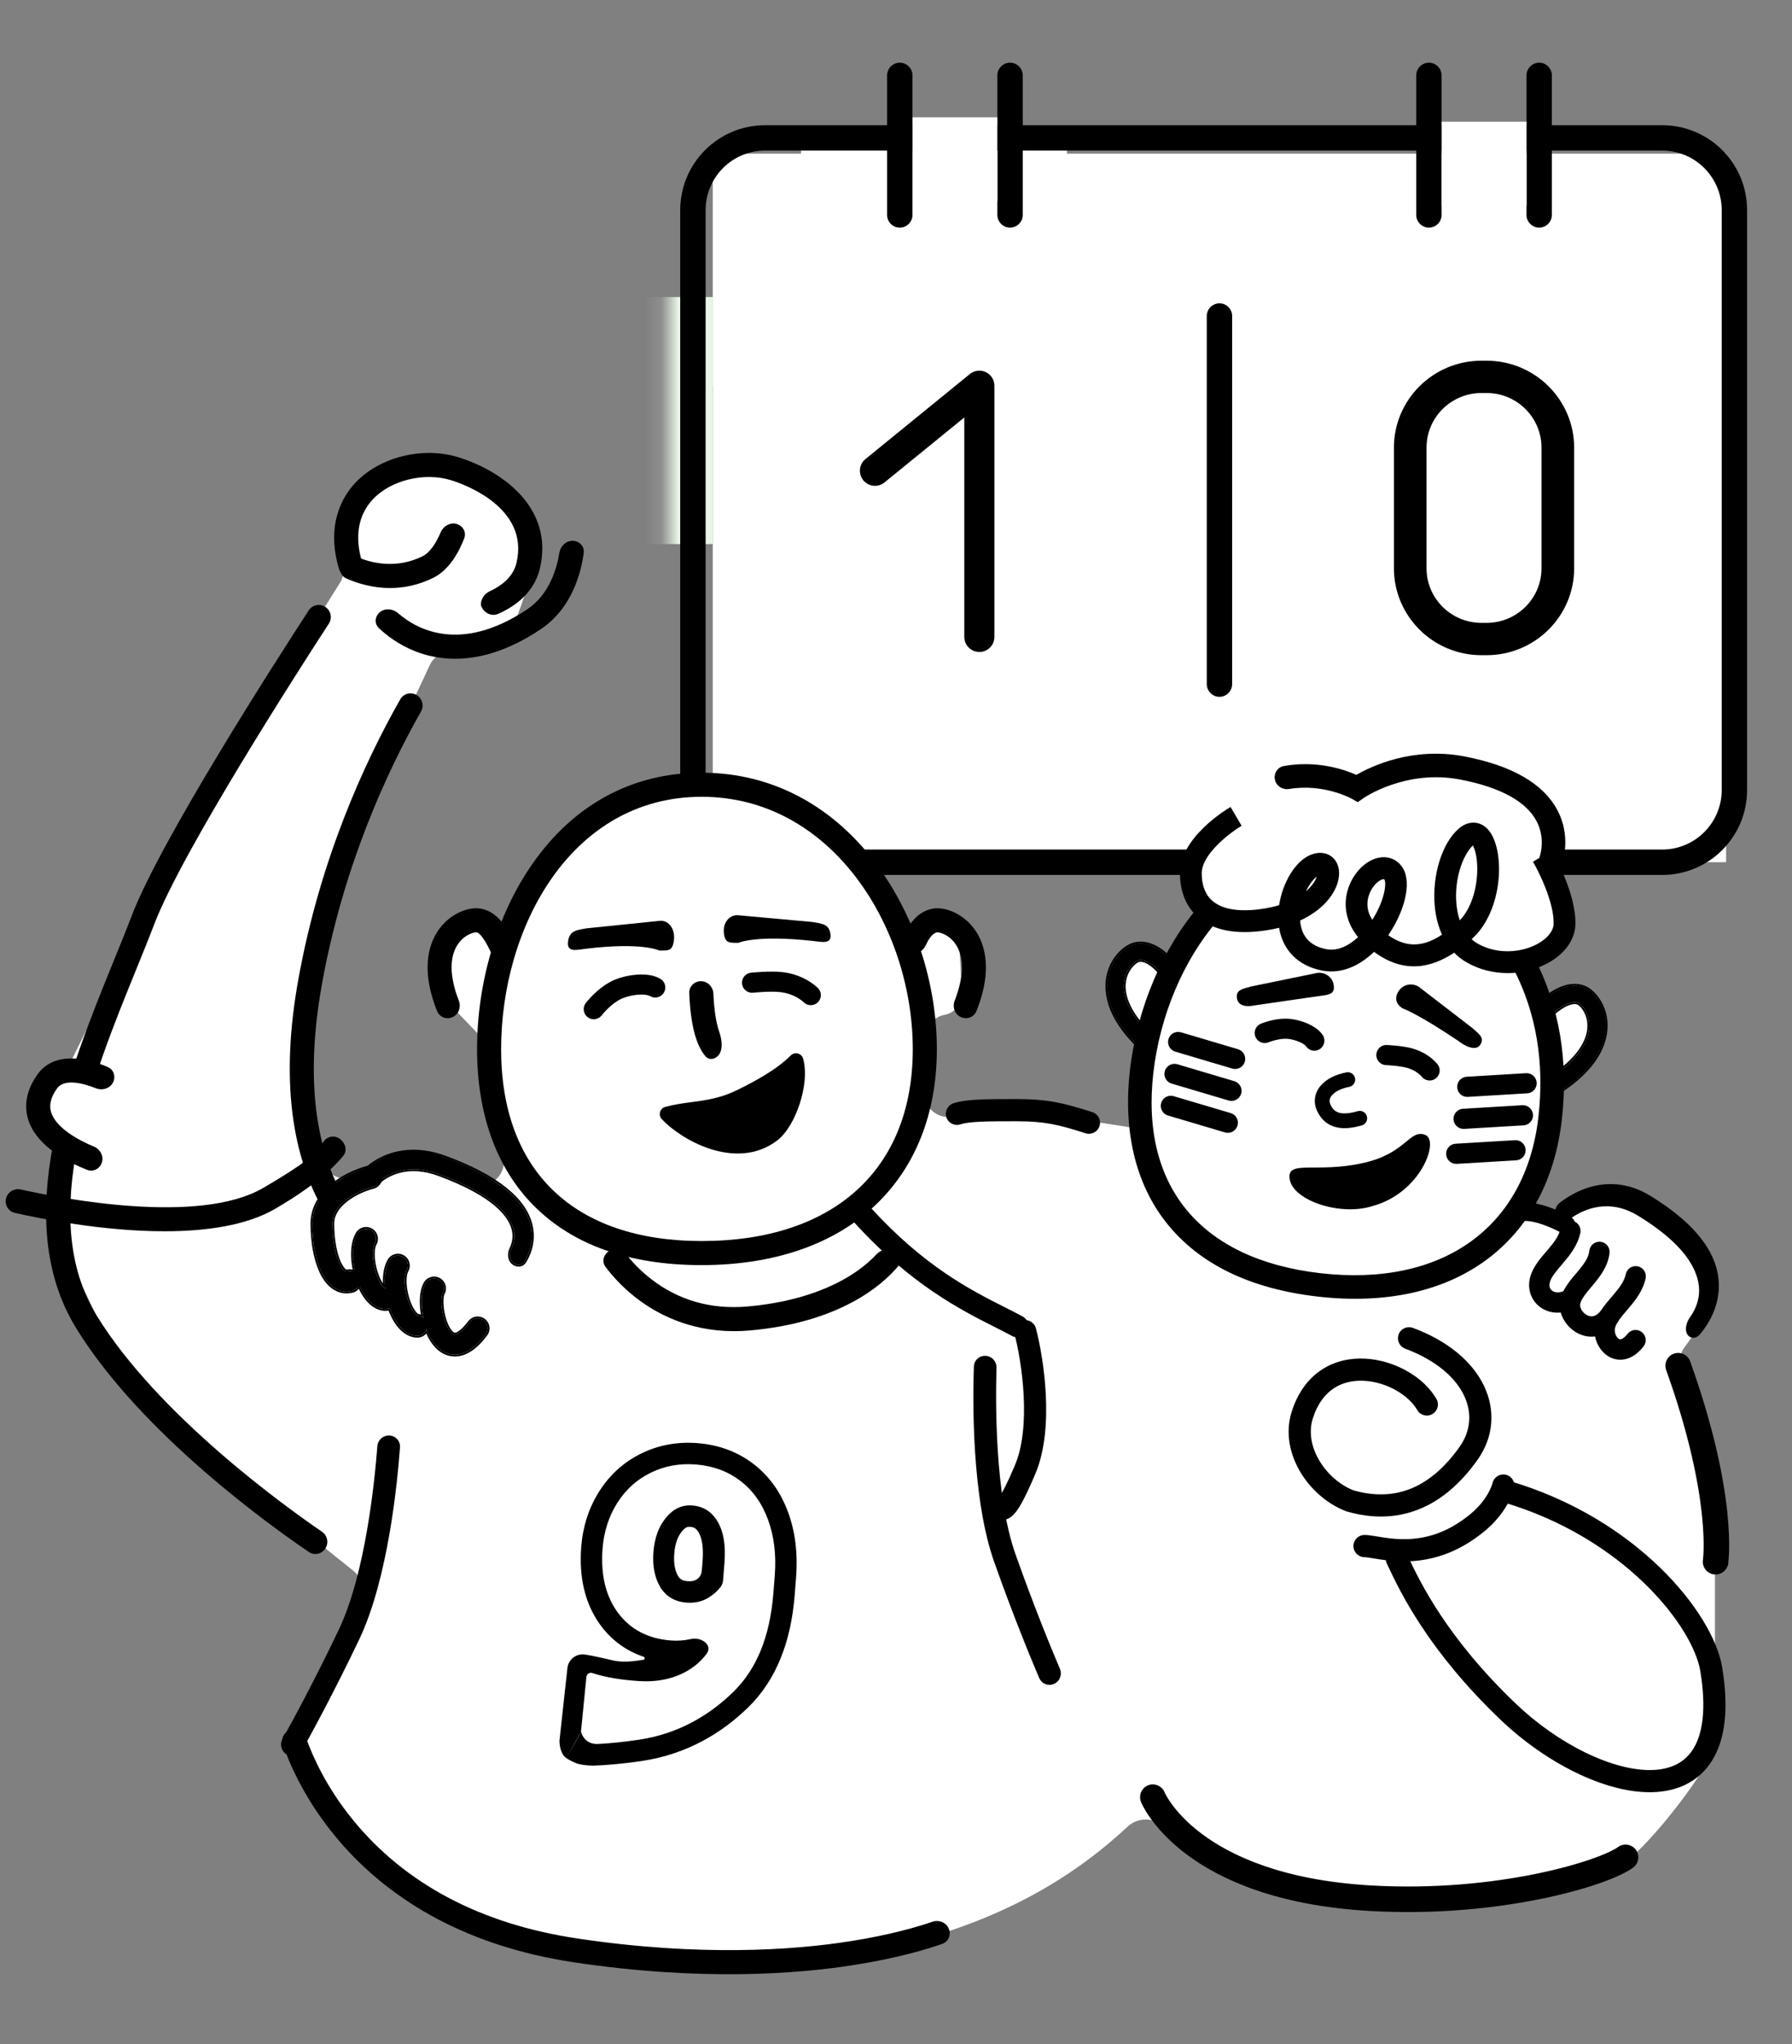 <svg width="107" height="122" viewBox="0 0 107 122" fill="none" xmlns="http://www.w3.org/2000/svg">
<rect x="0" y="0" width="107" height="122" fill="#808080" stroke="none"/>
<mask id="mask0_2375_44421" style="mask-type:luminance" maskUnits="userSpaceOnUse" x="39" y="0" width="67" height="55">
<path d="M105.744 0H39.865V54.52H105.744V0Z" fill="white"/>
</mask>
<g mask="url(#mask0_2375_44421)">
<path d="M42.56 9.17H103.066V51.455H42.56V9.17Z" fill="white"/>
<path d="M42.56 17.728H71.463V23.02H42.56V17.728Z" fill="white"/>
<path d="M74.159 17.728H103.062V23.795H74.159V17.728Z" fill="white"/>
<path d="M88.767 21.226H88.457C85.411 21.226 82.933 23.686 82.933 26.71V33.915C82.933 36.939 85.412 39.399 88.457 39.399H88.767C91.813 39.399 94.291 36.939 94.291 33.915V26.71C94.291 23.687 91.813 21.226 88.767 21.226ZM91.745 33.915C91.745 35.545 90.409 36.872 88.766 36.872H88.456C86.814 36.872 85.478 35.546 85.478 33.915V26.71C85.478 25.08 86.814 23.753 88.456 23.753H88.766C90.409 23.753 91.745 25.079 91.745 26.71V33.915Z" fill="black"/>
<path d="M88.766 21.526H88.457C85.573 21.526 83.231 23.854 83.231 26.71V33.915C83.231 36.771 85.573 39.1 88.457 39.1H88.766C91.65 39.1 93.992 36.772 93.992 33.915V26.71C93.99 23.854 91.648 21.526 88.766 21.526ZM92.043 33.915C92.043 35.713 90.572 37.171 88.766 37.171H88.457C86.65 37.171 85.178 35.713 85.178 33.915V26.71C85.178 24.912 86.651 23.454 88.457 23.454H88.766C90.573 23.454 92.043 24.912 92.043 26.71V33.915ZM88.805 13H89.198C93.052 13 96.189 16.969 96.189 21.846V33.467C96.189 38.344 93.052 42.313 89.198 42.313H88.805C84.951 42.313 81.814 38.344 81.814 33.467V21.846C81.814 16.969 84.95 13 88.805 13Z" fill="white"/>
<path d="M58.863 22.207C59.176 22.356 59.377 22.672 59.377 23.02V38.007C59.377 38.504 58.974 38.907 58.478 38.907C57.98 38.907 57.578 38.504 57.578 38.007V24.913L52.813 28.791C52.427 29.105 51.86 29.046 51.547 28.661C51.233 28.275 51.291 27.708 51.677 27.395L57.91 22.321C58.179 22.103 58.55 22.058 58.863 22.207Z" fill="black"/>
<path d="M33.769 17.727H42.564V32.469H33.769V17.727Z" fill="#EAF5E7"/>
<path d="M47.832 7.682H63.708V12.26H47.832V7.682Z" fill="white"/>
<path d="M60.311 3.841C60.674 3.841 60.968 4.135 60.968 4.498V12.828C60.968 13.191 60.674 13.486 60.311 13.486C59.948 13.486 59.653 13.192 59.653 12.828V4.498C59.652 4.135 59.947 3.841 60.311 3.841Z" fill="black" stroke="black" stroke-width="0.2" stroke-linecap="round"/>
<path d="M72.814 18.201C73.177 18.201 73.471 18.495 73.471 18.859V40.826C73.471 41.189 73.177 41.484 72.814 41.484C72.451 41.484 72.156 41.19 72.156 40.826V18.859C72.156 18.496 72.451 18.201 72.814 18.201Z" fill="black" stroke="black" stroke-width="0.2" stroke-linecap="round"/>
<path d="M91.904 3.841C92.267 3.841 92.562 4.135 92.562 4.498V12.828C92.562 13.191 92.267 13.486 91.904 13.486C91.541 13.486 91.247 13.192 91.247 12.828V4.498C91.247 4.135 91.541 3.841 91.904 3.841Z" fill="black" stroke="black" stroke-width="0.2" stroke-linecap="round"/>
<path d="M85.32 3.841C85.683 3.841 85.978 4.135 85.978 4.498V12.828C85.978 13.191 85.683 13.486 85.32 13.486C84.957 13.486 84.663 13.192 84.663 12.828V4.498C84.663 4.135 84.957 3.841 85.32 3.841Z" fill="black" stroke="black" stroke-width="0.2" stroke-linecap="round"/>
<path d="M53.726 3.841C54.09 3.841 54.384 4.135 54.384 4.498V12.828C54.384 13.191 54.09 13.486 53.726 13.486C53.363 13.486 53.068 13.192 53.068 12.828V4.498C53.068 4.135 53.363 3.841 53.726 3.841Z" fill="black" stroke="black" stroke-width="0.2" stroke-linecap="round"/>
<path d="M40.716 12.542C40.716 9.797 42.941 7.572 45.686 7.572H99.249C101.994 7.572 104.219 9.797 104.219 12.542V47.144C104.219 49.889 101.994 52.114 99.249 52.114H45.686C42.941 52.114 40.716 49.889 40.716 47.144V12.542ZM45.686 8.887C43.668 8.887 42.032 10.523 42.032 12.541V47.143C42.032 49.162 43.668 50.798 45.686 50.798H99.249C101.269 50.798 102.903 49.162 102.903 47.143V12.542C102.903 10.524 101.268 8.888 99.249 8.888L45.686 8.887Z" fill="black" stroke="black" stroke-width="0.2" stroke-linecap="round"/>
<path d="M86.082 7.265H91.149V12.261H86.082V7.265Z" fill="white"/>
<path d="M54.488 7H59.551V12H54.488V7Z" fill="white"/>
</g>
<path d="M75.061 46.313C72.012 48.376 72.024 49.354 71.197 50.754C71.043 51.823 71.059 53.068 71.43 54.047C71.893 55.271 74.893 54.781 78.135 56.633C81.376 58.485 82.533 56.567 83.956 56.93C85.379 57.294 87.65 54.549 87.617 54.979C87.584 55.409 88.48 59.006 91.333 57.394C94.729 55.474 92.094 52.3 92.788 50.547C93.344 49.144 90.185 46.18 88.146 45.42L81.927 46.313C81.475 46.38 77.207 44.862 75.061 46.313Z" fill="white"/>
<path d="M68.348 56.413C67.689 56.075 66.953 58.75 66.74 59.693C66.7 60.414 67.098 59.942 67.195 60.601C67.315 61.425 67.699 62.405 68.541 63.652C69.382 64.9 69.683 63.608 70.052 63.853C70.421 64.098 71.011 62.249 71.002 62.539C70.993 62.829 71.226 65.252 71.966 64.166C72.848 62.873 72.163 60.734 72.345 59.554C72.489 58.61 70.581 58.445 70.052 57.932L69.36 57.283C69.102 57.593 69.008 56.751 68.348 56.413Z" fill="white"/>
<path d="M93.84 59.116C94.5 58.777 95.235 61.453 95.449 62.397C95.489 63.117 95.091 62.645 94.994 63.304C94.874 64.128 93.672 63.677 92.83 64.924C91.989 66.172 92.507 66.312 92.138 66.557C91.769 66.801 91.18 64.953 91.188 65.243C91.197 65.532 90.963 67.955 90.223 66.869C89.342 65.576 90.026 63.438 89.846 62.258C89.701 61.313 91.609 61.149 92.138 60.636L92.83 59.987C93.086 60.295 93.182 59.454 93.84 59.116Z" fill="white"/>
<path d="M21.09 93.732L15.426 89.191L7.202 81.369C7.075 81.248 6.971 81.105 6.896 80.945L3.505 73.757C3.415 73.567 3.369 73.36 3.369 73.151V68.303C3.369 68.157 3.346 68.01 3.301 67.869L2.962 66.809C2.85 66.456 2.879 66.075 3.043 65.744L11.16 49.369L20.306 34.77C20.42 34.588 20.492 34.382 20.514 34.168L20.962 30.05C21.023 29.489 21.409 29.018 21.947 28.847L24.302 28.101C24.441 28.057 24.586 28.035 24.732 28.035H27.68C28.141 28.035 28.574 28.259 28.841 28.635L31.702 32.675C31.97 33.053 32.036 33.537 31.882 33.973L30.771 37.1C30.617 37.534 30.262 37.867 29.819 37.993L26.568 38.914C26.171 39.027 25.842 39.306 25.668 39.68L20.324 51.111C20.276 51.214 20.241 51.321 20.218 51.433L18.081 62.045C18.046 62.22 18.044 62.399 18.075 62.573L19.242 69.166C19.396 70.034 20.294 70.555 21.124 70.257L23.976 69.234C24.32 69.11 24.698 69.124 25.033 69.271L28.092 70.625C28.94 71 29.914 70.478 30.07 69.563L30.218 68.696C30.249 68.513 30.244 68.327 30.204 68.146L28.916 62.38C28.859 62.126 28.733 61.893 28.553 61.704L26.771 59.851C26.384 59.449 26.268 58.857 26.475 58.338L27.247 56.398C27.529 55.69 28.319 55.33 29.038 55.581L44.722 61.059C45.122 61.199 45.563 61.153 45.926 60.934L54.062 56.026C54.177 55.956 54.301 55.903 54.432 55.869L55.522 55.58C56.392 55.35 57.256 55.976 57.306 56.875L57.438 59.228C57.475 59.876 57.024 60.45 56.385 60.567C55.793 60.676 55.356 61.18 55.33 61.781L55.191 65.179C55.154 66.077 55.949 66.783 56.837 66.642L59.854 66.161C60 66.138 60.151 66.137 60.297 66.16L67.504 67.279C67.589 67.293 67.672 67.312 67.754 67.342L86 73.694C86.381 73.827 86.801 73.792 87.154 73.597L89.55 72.279C89.884 72.095 90.278 72.052 90.643 72.162L92.662 72.764C93.107 72.897 93.59 72.804 93.954 72.515L94.796 71.846C95.173 71.547 95.676 71.457 96.133 71.611L99.619 72.778C99.997 72.905 100.305 73.185 100.467 73.549L102.065 77.15C102.27 77.614 102.213 78.151 101.916 78.561L100.565 80.425C100.34 80.735 100.25 81.121 100.315 81.499L102.377 93.577C102.39 93.656 102.398 93.736 102.398 93.816V103.351C102.398 103.584 102.461 103.825 102.415 104.054C102.116 105.547 98.468 110.132 97.139 111.019C95.312 112.236 87.133 113.949 81.041 113.583C76.925 113.336 72.021 110.964 69.546 108.985C68.904 108.473 67.953 108.432 67.352 108.99C64.753 111.395 59.565 115.501 49.624 116.838C35.126 118.787 30.71 115.166 27.177 113.583C24.403 112.339 18.183 109.194 17.956 103.998C17.948 103.806 17.989 103.613 18.065 103.436L21.51 95.402C21.759 94.816 21.589 94.133 21.09 93.732Z" fill="white"/>
<path d="M27.299 77.721C26.854 77.721 26.415 77.672 25.987 77.563C25.052 77.326 21.826 76.267 19.563 72.643C17.341 69.084 16.753 64.303 17.817 58.43C19.116 51.257 21.77 45.483 23.898 41.735C24.094 41.39 24.534 41.277 24.876 41.478C25.218 41.679 25.333 42.118 25.137 42.463C23.068 46.109 20.493 51.721 19.231 58.686C16.593 73.249 25.336 75.915 26.341 76.171C28.551 76.734 31.62 75.049 33.167 73.98C33.493 73.754 33.944 73.808 34.19 74.119C34.436 74.432 34.381 74.881 34.056 75.108C32.855 75.945 29.993 77.721 27.299 77.721Z" fill="black"/>
<path d="M19.944 71.17L19.204 72.194L18.036 75.81L34.147 83.44L35.454 74.058L30.617 72.551L19.944 71.17Z" fill="white"/>
<path d="M55.22 62.615C55.22 69.858 50.43 74.78 41.896 74.78C33.362 74.78 29.203 69.858 29.203 62.615C29.203 55.372 33.362 46.831 41.896 46.831C50.43 46.831 55.22 55.373 55.22 62.615Z" fill="white"/>
<path d="M41.897 75.498C37.565 75.498 34.182 74.294 31.838 71.918C29.645 69.694 28.485 66.477 28.485 62.615C28.485 58.617 29.678 54.601 31.759 51.598C34.245 48.01 37.751 46.113 41.897 46.113C44.057 46.113 46.086 46.631 47.927 47.651C49.603 48.58 51.086 49.901 52.335 51.578C54.625 54.654 55.939 58.677 55.939 62.615C55.939 66.437 54.664 69.661 52.251 71.936C49.782 74.267 46.201 75.498 41.897 75.498ZM41.897 47.55C34.119 47.55 29.922 55.312 29.922 62.615C29.922 69.889 34.287 74.061 41.897 74.061C49.79 74.061 54.502 69.783 54.502 62.615C54.502 55.37 49.683 47.55 41.897 47.55Z" fill="black"/>
<path d="M40.239 56.117C40.159 56.77 39.895 56.72 39.376 56.727C39.376 56.727 38.35 56.206 34.956 56.622C34.432 56.686 33.838 56.856 33.917 56.203C33.997 55.551 34.379 55.516 35.004 55.402L39.442 54.948C39.962 54.94 40.319 55.464 40.239 56.117Z" fill="black"/>
<path d="M43.226 55.703C43.301 56.308 43.568 56.261 44.091 56.265C44.091 56.265 45.127 55.779 48.539 56.153C49.067 56.211 49.664 56.365 49.588 55.761C49.512 55.156 49.128 55.125 48.5 55.021L44.037 54.616C43.513 54.611 43.15 55.098 43.226 55.703Z" fill="black"/>
<path d="M41.869 58.557C41.869 58.557 41.771 62.239 42.998 62.828L41.869 58.557Z" fill="white"/>
<path d="M42.997 62.828C42.826 63.185 42.383 63.337 42.124 63.036C41.694 62.535 41.409 61.718 41.26 60.563C41.197 60.08 41.169 59.617 41.156 59.255C41.142 58.859 41.47 58.546 41.867 58.556C42.264 58.566 42.579 58.897 42.596 59.293C42.609 59.608 42.635 59.997 42.687 60.394C42.755 60.914 42.849 61.297 42.945 61.573C43.076 61.948 43.169 62.47 42.997 62.828Z" fill="black"/>
<path d="M46.158 67.693C43.923 69.422 40.817 67.556 39.836 66.482C41.259 66.095 42.532 66.265 44.192 65.455C45.275 64.926 46.618 64.208 47.529 63.297C47.906 64.69 47.06 66.996 46.158 67.693Z" fill="black"/>
<path d="M47.643 62.87C47.795 62.91 47.914 63.029 47.956 63.182C48.176 63.997 48.032 65.019 47.742 65.895C47.454 66.764 46.982 67.615 46.428 68.043C45.153 69.029 43.647 68.968 42.39 68.559C41.14 68.151 40.053 67.373 39.511 66.781C39.407 66.667 39.37 66.508 39.413 66.36C39.456 66.212 39.573 66.098 39.721 66.057C40.273 65.907 40.816 65.834 41.332 65.766C41.512 65.742 41.688 65.718 41.86 65.692C42.54 65.588 43.225 65.437 43.999 65.059C45.082 64.53 46.364 63.838 47.218 62.985C47.329 62.873 47.491 62.83 47.643 62.87ZM47.178 64.191C46.295 64.881 45.24 65.433 44.386 65.851C43.501 66.283 42.719 66.453 41.992 66.564C41.786 66.595 41.59 66.621 41.399 66.646C41.189 66.674 40.986 66.702 40.784 66.734C41.277 67.103 41.938 67.482 42.664 67.718C43.764 68.077 44.929 68.085 45.888 67.343C46.236 67.074 46.638 66.423 46.904 65.616C47.065 65.132 47.162 64.636 47.178 64.191Z" fill="black"/>
<path d="M27.038 60.692C26.68 60.863 26.247 60.712 26.1 60.343C25.012 57.635 25.724 56.077 26.279 55.367C27.004 54.439 28.069 54.094 28.747 54.232C29.667 54.42 30.191 55.242 30.471 55.906C30.666 56.371 30.344 56.856 29.849 56.956L29.336 57.06L29.69 56.988C29.838 56.958 29.96 57.107 29.9 57.246C29.828 57.416 29.546 57.4 29.479 57.229C29.22 56.57 28.766 55.703 28.459 55.641C28.344 55.622 27.799 55.731 27.386 56.285C26.817 57.049 26.826 58.254 27.399 59.724C27.543 60.093 27.396 60.521 27.038 60.692Z" fill="black"/>
<path d="M58.301 60.343C58.154 60.711 57.721 60.863 57.363 60.692C57.005 60.521 56.857 60.093 57.001 59.724C57.574 58.254 57.584 57.048 57.015 56.285C56.602 55.732 56.057 55.622 55.941 55.641C55.688 55.693 55.457 56.018 55.292 56.382C55.128 56.743 54.751 56.998 54.362 56.919C53.973 56.84 53.72 56.459 53.86 56.087C54.116 55.401 54.649 54.438 55.655 54.233C56.333 54.095 57.397 54.44 58.123 55.368C58.677 56.078 59.389 57.635 58.301 60.343Z" fill="black"/>
<path d="M43.827 79.44C41.118 79.44 39.155 78.374 37.944 77.423C37.101 76.763 36.511 76.077 36.157 75.607C35.919 75.291 36.033 74.855 36.377 74.658C36.722 74.461 37.17 74.576 37.417 74.887C37.727 75.28 38.212 75.816 38.876 76.329C40.527 77.606 42.464 78.158 44.633 77.968C47.894 77.683 49.939 76.696 51.08 75.918C51.658 75.523 52.068 75.143 52.341 74.85C52.61 74.561 53.057 74.454 53.399 74.653C53.746 74.854 53.858 75.294 53.598 75.6C52.679 76.683 50.154 78.927 44.758 79.4C44.438 79.428 44.128 79.44 43.827 79.44Z" fill="black"/>
<path d="M36.28 100.082C36.801 100.189 37.485 100.291 38.328 100.329C39.763 100.394 41.126 99.925 42.004 98.926C42.069 98.852 42.132 98.774 42.192 98.694C42.581 98.173 41.876 97.669 41.242 97.815C40.86 97.903 40.462 97.931 40.048 97.899C38.693 97.791 37.645 97.243 36.904 96.253C36.163 95.257 35.856 93.971 35.981 92.397C36.06 91.395 36.351 90.496 36.853 89.697C37.362 88.891 38.028 88.29 38.852 87.89C39.675 87.483 40.579 87.319 41.562 87.397C42.573 87.477 43.452 87.801 44.198 88.368C44.945 88.934 45.498 89.708 45.858 90.688C46.218 91.667 46.354 92.766 46.264 93.985L46.175 95.109C45.972 97.658 45.178 99.61 43.791 100.964C42.404 102.32 40.553 103.467 38.126 103.826C37.122 103.974 36.313 104.044 35.711 104.075C34.858 104.118 34.69 103.342 34.69 103.342L35.014 100.067C35.028 99.898 35.207 99.788 35.367 99.841C35.573 99.91 35.878 99.998 36.28 100.082ZM34.946 98.74L34.888 98.733C34.387 98.679 33.936 99.041 33.881 99.542L33.41 103.842C33.406 103.875 33.405 103.908 33.406 103.942C33.414 104.117 33.469 104.701 33.817 104.915L34.689 103.343C34.606 103.547 33.817 104.915 33.817 104.915C33.917 105.008 34.332 105.203 34.471 105.247C34.61 105.292 34.933 105.36 35.401 105.368C36.073 105.348 37.049 105.278 38.312 105.092C41.056 104.687 43.144 103.385 44.684 101.88C46.354 100.247 47.229 97.968 47.449 95.211L47.538 94.087V94.079C47.639 92.71 47.49 91.425 47.058 90.247C46.623 89.064 45.933 88.081 44.971 87.35C44.014 86.623 42.897 86.222 41.663 86.123C40.469 86.028 39.334 86.227 38.289 86.741C37.245 87.25 36.402 88.017 35.772 89.013L35.77 89.016C35.151 90.001 34.801 91.102 34.707 92.295C34.564 94.092 34.907 95.709 35.878 97.016L35.881 97.02C36.55 97.913 37.411 98.525 38.421 98.868C38.53 98.905 38.514 99.058 38.399 99.054C38.392 99.054 38.384 99.054 38.378 99.055C37.386 99.221 36.92 99.173 36.451 99.054C36.216 98.994 36.205 99.001 35.965 98.944C35.914 98.925 35.462 98.839 35.357 98.812L34.946 98.74ZM39.773 90.563C39.336 91.084 39.084 91.766 39.017 92.606C38.951 93.44 39.086 94.141 39.422 94.71C39.766 95.273 40.285 95.582 40.981 95.638C41.473 95.677 41.904 95.584 42.275 95.361C42.584 95.177 42.838 94.955 43.035 94.693C43.122 94.578 43.165 94.436 43.176 94.292L43.258 93.262C43.34 92.233 43.207 91.419 42.859 90.821C42.511 90.223 42.007 89.897 41.347 89.844C40.735 89.793 40.21 90.033 39.773 90.563ZM41.649 94.242C41.833 94.129 41.921 93.919 41.939 93.703L41.982 93.158C42.053 92.268 41.919 91.749 41.752 91.461C41.604 91.206 41.464 91.135 41.244 91.117C41.104 91.105 40.967 91.125 40.758 91.378L40.753 91.384C40.524 91.658 40.343 92.069 40.292 92.707C40.241 93.342 40.35 93.762 40.518 94.051C40.633 94.237 40.772 94.337 41.082 94.362C41.345 94.383 41.502 94.333 41.613 94.264L41.623 94.258C41.632 94.253 41.641 94.248 41.649 94.242Z" fill="black"/>
<path d="M18.443 92.619C18.772 92.842 19.213 92.744 19.428 92.41C19.643 92.077 19.553 91.635 19.226 91.41C17.052 89.924 9.443 84.465 5.78 78.521C2.13 72.6 5.59 64.101 8.116 57.896C8.508 56.933 8.878 56.024 9.201 55.177C10.868 50.808 17.895 39.891 19.637 37.215C19.853 36.882 19.759 36.44 19.428 36.222C19.097 36.004 18.656 36.088 18.439 36.42C16.674 39.128 9.601 50.099 7.859 54.665C7.542 55.497 7.174 56.399 6.785 57.354C4.143 63.844 0.524 72.734 4.556 79.275C8.43 85.559 16.215 91.108 18.443 92.619Z" fill="black"/>
<path d="M29.753 36.629C29.291 36.83 28.802 36.524 28.692 36.031L28.579 35.52L28.735 36.222C28.648 35.834 28.89 35.444 29.252 35.279C29.837 35.011 30.623 34.496 30.837 33.601C31.628 30.303 27.736 28.908 26.948 28.662C25.345 28.161 23.326 28.653 22.255 29.806C21.401 30.722 21.177 31.968 21.588 33.439C21.695 33.821 21.52 34.237 21.151 34.383C20.782 34.528 20.36 34.346 20.245 33.966C19.439 31.282 20.473 29.612 21.203 28.827C22.651 27.271 25.247 26.625 27.378 27.291C30.145 28.156 33.078 30.416 32.234 33.937C31.87 35.458 30.617 36.252 29.753 36.629Z" fill="black"/>
<path d="M23.291 35.091C22.183 35.091 21.255 34.778 20.676 34.52C20.312 34.357 20.215 33.914 20.432 33.58C20.648 33.248 21.095 33.149 21.463 33.296C22.257 33.613 23.693 33.954 25.23 33.196C25.716 32.956 26.085 32.308 26.311 31.77C26.465 31.404 26.856 31.168 27.242 31.263C27.627 31.358 27.862 31.747 27.721 32.118C27.439 32.861 26.865 33.992 25.867 34.484C24.957 34.933 24.079 35.091 23.291 35.091Z" fill="black"/>
<path d="M27.172 39.313C26.245 39.313 25.459 39.125 24.829 38.881C23.806 38.486 23.063 37.902 22.619 37.478C22.33 37.203 22.388 36.753 22.706 36.513C23.022 36.275 23.476 36.333 23.773 36.594C24.811 37.505 27.444 39.062 31.483 36.36C32.816 35.468 33.255 33.899 33.4 32.986C33.462 32.594 33.792 32.274 34.188 32.274C34.585 32.275 34.904 32.597 34.853 32.991C34.709 34.113 34.186 36.28 32.282 37.554C30.299 38.882 28.575 39.313 27.172 39.313Z" fill="black"/>
<path d="M9.824 73.479C6.141 73.479 2.403 72.725 0.88 72.379C0.493 72.291 0.264 71.9 0.362 71.516C0.461 71.132 0.849 70.897 1.236 70.984C3.674 71.528 11.883 73.122 15.71 70.896C18.22 69.436 18.767 68.87 18.89 68.696C18.919 68.655 18.942 68.611 18.973 68.572L19.352 68.087C19.477 67.928 19.669 67.833 19.872 67.828C20.05 67.824 20.224 67.891 20.352 68.015L20.395 68.056C20.659 68.304 20.723 68.695 20.495 68.977C20 69.594 18.866 70.722 16.431 72.138C14.698 73.146 12.274 73.479 9.824 73.479Z" fill="black"/>
<path d="M77.615 64.631C77.615 64.631 80.438 63 81.531 64.547C83.769 67.717 78.26 69.363 78.26 69.363" fill="white"/>
<path d="M79.143 69.814C78.774 69.959 78.373 69.743 78.26 69.363C78.147 68.982 78.362 68.582 78.729 68.43C79.655 68.047 80.966 67.329 81.281 66.416C81.434 65.973 81.324 65.497 80.945 64.96C80.513 64.349 79.387 64.637 78.624 64.944C78.257 65.093 77.815 64.973 77.616 64.63C77.418 64.286 77.534 63.845 77.897 63.684C79.221 63.097 81.132 62.735 82.119 64.132C82.936 65.288 82.852 66.269 82.639 66.888C82.096 68.457 80.193 69.4 79.143 69.814Z" fill="black"/>
<path d="M6.73 64.631C6.73 64.631 3.907 63 2.814 64.547C0.575 67.717 6.085 69.363 6.085 69.363" fill="white"/>
<path d="M5.202 69.814C5.572 69.959 5.972 69.743 6.086 69.363C6.199 68.982 5.984 68.582 5.617 68.43C4.69 68.047 3.379 67.329 3.065 66.416C2.912 65.973 3.022 65.497 3.401 64.96C3.833 64.349 4.958 64.637 5.722 64.944C6.09 65.093 6.531 64.973 6.73 64.63C6.929 64.287 6.812 63.845 6.449 63.684C5.124 63.097 3.214 62.735 2.227 64.132C1.41 65.288 1.494 66.269 1.707 66.888C2.249 68.457 4.151 69.4 5.202 69.814Z" fill="black"/>
<path d="M17.121 104.703C17.444 104.891 17.855 104.782 18.038 104.456C18.629 103.396 19.945 100.982 21.445 97.844C23.187 94.203 23.74 88.356 23.883 86.372C23.91 86 23.623 85.684 23.25 85.666C22.877 85.648 22.559 85.932 22.531 86.305C22.386 88.237 21.84 93.887 20.226 97.261C18.747 100.354 17.454 102.729 16.869 103.776C16.686 104.102 16.797 104.516 17.121 104.703Z" fill="black"/>
<path d="M62.898 100.398C62.607 100.529 62.27 100.398 62.146 100.107C61.669 98.994 60.617 96.456 59.457 93.179C58.787 91.29 58.469 88.881 58.324 86.692C58.181 84.504 58.215 82.543 58.249 81.551C58.26 81.236 58.529 80.993 58.848 81.012C59.167 81.031 59.411 81.3 59.402 81.619C59.372 82.589 59.344 84.495 59.479 86.602C59.615 88.706 59.915 91.018 60.543 92.793C61.689 96.027 62.725 98.527 63.197 99.632C63.322 99.928 63.189 100.268 62.898 100.398Z" fill="black"/>
<path d="M59.457 93.179C60.617 96.456 61.669 98.994 62.146 100.107C62.27 100.398 62.607 100.529 62.898 100.398C63.189 100.268 63.322 99.928 63.197 99.632C62.725 98.527 61.689 96.027 60.543 92.793C59.915 91.018 59.615 88.706 59.479 86.602C59.344 84.495 59.372 82.589 59.402 81.619C59.411 81.3 59.167 81.031 58.848 81.012C58.529 80.993 58.26 81.236 58.249 81.551C58.215 82.543 58.181 84.504 58.324 86.692C58.469 88.881 58.787 91.29 59.457 93.179ZM59.457 93.179L59.363 93.212" stroke="black" stroke-width="0.2"/>
<path d="M32.928 116.873C30.091 116.316 27.526 115.37 25.287 114.055C23.203 112.83 21.396 111.286 19.919 109.464C18.104 107.227 17.238 105.134 16.885 104.09C16.757 103.714 16.992 103.326 17.38 103.235C17.766 103.145 18.159 103.38 18.291 103.754C18.636 104.728 19.449 106.621 21.081 108.616C24.217 112.45 28.732 114.829 34.503 115.688C41.828 116.778 47.38 116.377 50.749 115.85C53.162 115.471 54.829 114.977 55.686 114.682C56.061 114.552 56.487 114.723 56.647 115.086C56.807 115.45 56.641 115.87 56.267 116.002C55.382 116.315 53.63 116.848 51.045 117.258C47.566 117.811 41.835 118.233 34.292 117.11C33.831 117.04 33.375 116.961 32.928 116.873Z" fill="black"/>
<path d="M31.594 74.707C31.512 74.932 31.412 75.124 31.317 75.278C31.163 75.528 30.827 75.537 30.617 75.332C30.41 75.131 30.403 74.795 30.528 74.534C30.664 74.251 30.776 73.847 30.667 73.379C30.475 72.553 29.549 71.309 26.229 70.078C24.386 69.395 23.203 70.038 22.648 70.498C22.424 70.685 22.087 70.736 21.85 70.566C21.613 70.398 21.561 70.07 21.771 69.869C21.99 69.66 22.313 69.4 22.745 69.18C23.531 68.778 24.836 68.436 26.595 69.087C29.626 70.21 31.343 71.58 31.697 73.158C31.832 73.76 31.746 74.289 31.594 74.707Z" fill="black"/>
<path d="M26.634 68.984C28.156 69.547 29.354 70.175 30.219 70.865C31.084 71.555 31.62 72.312 31.804 73.134L31.697 73.158C31.343 71.58 29.627 70.21 26.595 69.087C24.836 68.436 23.531 68.777 22.745 69.18C22.313 69.401 21.99 69.66 21.771 69.869C21.561 70.07 21.613 70.398 21.85 70.566C22.087 70.736 22.424 70.684 22.648 70.498C23.202 70.038 24.386 69.395 26.229 70.078C29.548 71.308 30.474 72.553 30.667 73.379C30.776 73.848 30.665 74.251 30.529 74.534C30.404 74.795 30.41 75.13 30.617 75.332C30.827 75.537 31.163 75.528 31.317 75.278C31.412 75.124 31.512 74.931 31.594 74.707C31.746 74.289 31.831 73.76 31.697 73.158L31.804 73.134C31.945 73.76 31.855 74.311 31.698 74.744C31.613 74.976 31.51 75.176 31.411 75.336C31.212 75.658 30.79 75.654 30.54 75.411C30.288 75.165 30.291 74.773 30.429 74.486C30.557 74.218 30.661 73.841 30.559 73.404C30.38 72.633 29.501 71.408 26.19 70.181C24.392 69.515 23.249 70.142 22.718 70.583C22.466 70.792 22.073 70.86 21.785 70.655C21.502 70.454 21.425 70.046 21.694 69.789C21.92 69.573 22.251 69.308 22.694 69.081M26.634 68.984C24.842 68.32 23.505 68.668 22.695 69.082L26.634 68.984Z" fill="black"/>
<path d="M19.96 70.647C20.639 70.127 21.438 69.812 21.979 69.675C22.298 69.594 22.623 69.786 22.704 70.107C22.785 70.426 22.592 70.751 22.272 70.832C21.851 70.939 21.208 71.195 20.686 71.595C20.163 71.994 19.841 72.473 19.843 73.031C19.846 74.003 20.009 74.828 20.25 75.356C20.371 75.622 20.493 75.77 20.583 75.837C20.653 75.891 20.692 75.891 20.737 75.879C21.056 75.798 21.381 75.991 21.462 76.311C21.543 76.631 21.35 76.956 21.031 77.036C20.595 77.147 20.189 77.036 19.864 76.79C19.558 76.558 19.332 76.218 19.165 75.852C18.83 75.119 18.654 74.11 18.651 73.036C18.646 71.956 19.282 71.166 19.96 70.647Z" fill="black"/>
<path d="M19.894 70.56C20.586 70.03 21.401 69.709 21.952 69.569C22.33 69.473 22.715 69.702 22.811 70.081C22.907 70.46 22.678 70.844 22.3 70.94C21.89 71.044 21.261 71.294 20.754 71.682C20.246 72.072 19.953 72.52 19.955 73.03C19.958 73.993 20.119 74.801 20.351 75.311C20.468 75.567 20.58 75.696 20.65 75.749C20.678 75.77 20.691 75.773 20.693 75.774C20.693 75.774 20.696 75.775 20.71 75.771C21.088 75.675 21.473 75.904 21.569 76.283C21.665 76.662 21.436 77.047 21.058 77.142C20.586 77.261 20.146 77.14 19.797 76.876C19.471 76.629 19.235 76.271 19.065 75.897C18.722 75.144 18.544 74.119 18.541 73.035C18.536 71.908 19.202 71.09 19.894 70.56ZM21.979 69.676C21.438 69.813 20.639 70.128 19.96 70.647C19.282 71.167 18.646 71.957 18.649 73.036C18.653 74.11 18.829 75.119 19.164 75.852C19.331 76.217 19.557 76.557 19.863 76.79C20.189 77.036 20.594 77.147 21.03 77.036C21.349 76.955 21.543 76.631 21.462 76.311C21.381 75.991 21.056 75.798 20.737 75.879C20.692 75.891 20.654 75.891 20.583 75.837C20.493 75.769 20.371 75.621 20.25 75.356C20.009 74.828 19.847 74.002 19.844 73.031C19.842 72.473 20.164 71.995 20.687 71.595C21.209 71.196 21.852 70.94 22.273 70.832C22.592 70.751 22.785 70.427 22.704 70.107C22.623 69.787 22.299 69.595 21.979 69.676Z" fill="black"/>
<path d="M22.156 73.41C22.442 73.574 22.541 73.939 22.378 74.224C22.315 74.333 22.261 74.551 22.265 74.88C22.269 75.196 22.328 75.554 22.43 75.892C22.534 76.234 22.672 76.523 22.816 76.714C22.895 76.819 22.956 76.872 22.996 76.9C22.982 76.763 22.973 76.627 22.972 76.494C22.966 76.068 23.028 75.603 23.242 75.229C23.406 74.943 23.77 74.843 24.056 75.007C24.342 75.171 24.441 75.535 24.278 75.821C24.216 75.928 24.161 76.147 24.165 76.477C24.169 76.792 24.228 77.151 24.33 77.489C24.434 77.831 24.572 78.118 24.716 78.311C24.862 78.506 24.949 78.522 24.949 78.522C25.074 78.529 25.187 78.575 25.279 78.645C25.243 78.47 25.216 78.297 25.199 78.129C25.171 77.851 25.166 77.574 25.193 77.322C25.218 77.08 25.275 76.814 25.403 76.591C25.567 76.305 25.931 76.205 26.217 76.369C26.503 76.533 26.602 76.896 26.439 77.183C26.429 77.201 26.397 77.279 26.38 77.445C26.364 77.599 26.365 77.793 26.386 78.008C26.43 78.443 26.555 78.899 26.734 79.229C26.926 79.584 27.088 79.641 27.153 79.644C27.235 79.647 27.537 79.587 28.045 78.911C28.243 78.647 28.617 78.595 28.88 78.792C29.143 78.99 29.197 79.364 28.999 79.628C28.433 80.383 27.804 80.861 27.11 80.837C26.401 80.812 25.943 80.275 25.684 79.798C25.603 79.65 25.533 79.491 25.473 79.327C25.384 79.565 25.148 79.728 24.881 79.714C24.374 79.686 24.001 79.347 23.76 79.026C23.553 78.751 23.387 78.413 23.262 78.063C23.177 78.102 23.081 78.122 22.981 78.116C22.473 78.089 22.1 77.75 21.86 77.428C21.609 77.093 21.417 76.667 21.287 76.238C21.156 75.805 21.077 75.335 21.071 74.895C21.066 74.469 21.128 74.004 21.342 73.631C21.506 73.346 21.87 73.247 22.156 73.41Z" fill="black"/>
<path d="M24.948 78.523C25.02 78.527 25.089 78.544 25.151 78.571C25.196 78.592 25.239 78.617 25.278 78.646C25.268 78.596 25.258 78.546 25.249 78.497C25.227 78.373 25.21 78.25 25.198 78.131C25.17 77.854 25.166 77.576 25.192 77.324C25.217 77.082 25.274 76.816 25.402 76.593C25.566 76.307 25.93 76.207 26.216 76.371C26.502 76.535 26.601 76.899 26.438 77.185C26.428 77.203 26.396 77.281 26.379 77.447C26.363 77.602 26.364 77.795 26.386 78.01C26.43 78.445 26.554 78.901 26.734 79.231C26.926 79.586 27.088 79.643 27.153 79.646C27.235 79.649 27.537 79.589 28.045 78.913C28.243 78.649 28.617 78.597 28.88 78.794C29.143 78.992 29.197 79.366 28.999 79.63C28.433 80.385 27.804 80.864 27.111 80.839C26.402 80.814 25.944 80.278 25.685 79.8C25.628 79.695 25.577 79.585 25.529 79.471C25.51 79.425 25.491 79.378 25.474 79.33C25.456 79.376 25.433 79.42 25.406 79.46C25.291 79.624 25.097 79.728 24.882 79.716C24.374 79.688 24.002 79.349 23.762 79.028C23.575 78.78 23.422 78.481 23.303 78.169C23.29 78.136 23.277 78.101 23.264 78.065C23.233 78.08 23.201 78.091 23.168 78.1C23.109 78.116 23.047 78.121 22.983 78.119C22.476 78.091 22.103 77.752 21.863 77.431C21.612 77.095 21.42 76.669 21.29 76.24C21.159 75.807 21.08 75.338 21.074 74.897C21.069 74.471 21.131 74.006 21.345 73.633C21.508 73.347 21.873 73.248 22.159 73.411C22.445 73.574 22.544 73.939 22.38 74.224C22.318 74.333 22.263 74.551 22.267 74.88C22.271 75.196 22.33 75.554 22.432 75.892C22.536 76.234 22.674 76.523 22.818 76.714C22.839 76.742 22.858 76.767 22.877 76.787C22.928 76.846 22.969 76.88 22.998 76.899C22.993 76.846 22.988 76.794 22.984 76.741C22.978 76.657 22.975 76.575 22.973 76.493C22.968 76.067 23.03 75.602 23.244 75.228C23.408 74.942 23.772 74.842 24.058 75.006C24.344 75.17 24.443 75.534 24.28 75.82C24.218 75.928 24.163 76.146 24.167 76.476C24.171 76.791 24.23 77.15 24.332 77.488C24.436 77.83 24.574 78.118 24.719 78.31C24.862 78.508 24.948 78.523 24.948 78.523ZM22.863 76.592C22.743 76.413 22.626 76.16 22.535 75.862C22.435 75.533 22.379 75.184 22.375 74.881C22.371 74.561 22.425 74.364 22.473 74.28C22.667 73.942 22.55 73.51 22.211 73.316C21.872 73.122 21.44 73.24 21.247 73.579C21.019 73.976 20.956 74.464 20.962 74.899C20.968 75.35 21.049 75.831 21.183 76.272C21.316 76.71 21.512 77.148 21.773 77.497C22.021 77.828 22.42 78.198 22.976 78.229C23.053 78.233 23.127 78.225 23.198 78.206C23.321 78.526 23.479 78.835 23.673 79.095C23.921 79.425 24.319 79.795 24.875 79.826C25.105 79.839 25.315 79.74 25.454 79.577C25.495 79.671 25.54 79.763 25.588 79.852C25.853 80.34 26.338 80.921 27.107 80.949C27.857 80.975 28.516 80.458 29.087 79.696C29.321 79.383 29.258 78.94 28.946 78.706C28.634 78.472 28.191 78.535 27.957 78.848C27.455 79.516 27.183 79.537 27.157 79.536C27.15 79.536 27.015 79.52 26.831 79.179C26.661 78.865 26.539 78.424 26.496 77.999C26.475 77.791 26.475 77.605 26.49 77.46C26.505 77.311 26.532 77.247 26.535 77.241C26.729 76.902 26.611 76.47 26.272 76.276C25.933 76.082 25.501 76.2 25.308 76.539C25.169 76.781 25.11 77.065 25.084 77.313C25.057 77.575 25.061 77.859 25.09 78.143C25.1 78.242 25.113 78.343 25.13 78.446C25.08 78.43 25.027 78.42 24.973 78.415C24.969 78.413 24.961 78.409 24.952 78.402C24.923 78.381 24.873 78.338 24.805 78.247C24.671 78.067 24.537 77.792 24.436 77.46C24.336 77.13 24.28 76.782 24.276 76.478C24.272 76.158 24.326 75.962 24.374 75.878C24.568 75.539 24.45 75.107 24.111 74.913C23.772 74.719 23.34 74.837 23.147 75.176C22.919 75.573 22.856 76.062 22.862 76.497C22.861 76.527 22.862 76.559 22.863 76.592Z" fill="black"/>
<path d="M101.992 78.945C101.83 79.216 101.658 79.445 101.505 79.626C101.256 79.92 100.895 79.893 100.739 79.612C100.585 79.337 100.691 78.918 100.912 78.607C101.152 78.269 101.407 77.78 101.448 77.183C101.519 76.13 100.949 74.472 97.816 72.556C96.078 71.492 94.598 72.156 93.851 72.666C93.55 72.872 93.173 72.897 92.976 72.659C92.781 72.421 92.834 72.007 93.126 71.78C93.431 71.544 93.863 71.259 94.398 71.033C95.372 70.623 96.88 70.346 98.541 71.362C101.399 73.112 102.772 75.018 102.622 77.026C102.564 77.793 102.295 78.442 101.992 78.945Z" fill="black"/>
<path d="M90.992 57.489C92.529 60.452 92.918 63.593 92.555 66.748C91.778 73.514 86.759 77.597 78.759 76.678C70.758 75.759 67.388 70.713 68.165 63.947C68.549 60.601 69.921 57.069 72.177 54.463" fill="white"/>
<path d="M78.703 77.166C74.694 76.705 71.693 75.239 69.783 72.808C67.996 70.533 67.267 67.45 67.676 63.891C68.096 60.241 69.6 56.688 71.805 54.141L72.551 54.784C70.473 57.184 69.053 60.545 68.656 64.002C67.862 70.914 71.565 75.356 78.816 76.19C86.218 77.04 91.295 73.401 92.066 66.692C92.444 63.399 91.935 60.379 90.554 57.715L91.431 57.264C92.904 60.104 93.447 63.314 93.046 66.805C92.642 70.325 91.125 73.155 88.661 74.989C86.135 76.871 82.691 77.624 78.703 77.166Z" fill="black"/>
<path d="M71.826 53.948L71.787 53.916L71.755 53.954L71.684 54.037C69.456 56.61 67.94 60.194 67.518 63.872C67.105 67.463 67.838 70.592 69.658 72.907C71.602 75.382 74.648 76.862 78.686 77.326C82.703 77.788 86.19 77.031 88.758 75.118C91.264 73.253 92.797 70.38 93.206 66.823C93.609 63.304 93.062 60.062 91.574 57.191L91.523 57.093L91.5 57.048L91.456 57.071L90.384 57.623L90.339 57.646L90.362 57.69L90.413 57.788C91.777 60.42 92.282 63.408 91.907 66.673C91.526 69.989 90.084 72.532 87.835 74.144C85.584 75.757 82.507 76.452 78.834 76.03C75.237 75.617 72.542 74.31 70.843 72.273C69.145 70.236 68.422 67.444 68.816 64.021C69.21 60.591 70.618 57.262 72.673 54.888L72.745 54.804L72.777 54.766L72.74 54.733L71.826 53.948ZM91.438 57.385C92.868 60.191 93.393 63.358 92.998 66.799C92.595 70.307 91.085 73.123 88.634 74.949C86.118 76.821 82.689 77.573 78.711 77.116C74.71 76.656 71.724 75.195 69.823 72.776C68.046 70.513 67.319 67.444 67.727 63.895C68.14 60.294 69.613 56.789 71.771 54.257L71.782 54.245C71.791 54.234 71.801 54.222 71.81 54.211L72.481 54.789L72.456 54.818C70.403 57.222 69.003 60.562 68.607 63.997C68.21 67.463 68.938 70.316 70.682 72.408C72.424 74.499 75.176 75.821 78.811 76.239C82.522 76.665 85.655 75.967 87.957 74.316C90.262 72.664 91.729 70.063 92.116 66.697C92.491 63.429 91.996 60.428 90.642 57.775C90.635 57.762 90.628 57.749 90.622 57.736L91.409 57.331C91.417 57.346 91.425 57.361 91.432 57.376L91.438 57.385Z" fill="black"/>
<path d="M91.432 57.376C91.425 57.361 91.417 57.346 91.409 57.331L90.622 57.736C90.628 57.749 90.635 57.762 90.642 57.775C91.996 60.428 92.491 63.429 92.116 66.697C91.729 70.063 90.262 72.664 87.957 74.316C85.655 75.967 82.522 76.665 78.811 76.239C75.176 75.821 72.424 74.499 70.682 72.408C68.938 70.316 68.21 67.463 68.607 63.997C69.003 60.562 70.403 57.222 72.456 54.818L72.481 54.789L71.81 54.211C71.801 54.222 71.791 54.234 71.782 54.245L71.771 54.257C69.613 56.789 68.14 60.294 67.727 63.895C67.319 67.444 68.046 70.513 69.823 72.776C71.724 75.195 74.71 76.656 78.711 77.116C82.689 77.573 86.118 76.821 88.634 74.949C91.085 73.123 92.595 70.307 92.998 66.799C93.393 63.358 92.868 60.191 91.438 57.385L91.432 57.376ZM91.432 57.376L91.476 57.353M71.826 53.948L71.787 53.916L71.755 53.954L71.684 54.037C69.456 56.61 67.94 60.194 67.518 63.872C67.105 67.463 67.838 70.592 69.658 72.907C71.602 75.382 74.648 76.862 78.686 77.326C82.703 77.788 86.19 77.031 88.758 75.118C91.264 73.253 92.797 70.38 93.206 66.823C93.609 63.304 93.062 60.062 91.574 57.191L91.523 57.093L91.5 57.048L91.456 57.071L90.384 57.623L90.339 57.646L90.362 57.69L90.413 57.788C91.777 60.42 92.282 63.408 91.907 66.673C91.526 69.989 90.084 72.532 87.835 74.144C85.584 75.757 82.507 76.452 78.834 76.03C75.237 75.617 72.542 74.31 70.843 72.273C69.145 70.236 68.422 67.444 68.816 64.021C69.21 60.591 70.618 57.262 72.673 54.888L72.745 54.804L72.777 54.766L72.74 54.733L71.826 53.948Z" stroke="black" stroke-width="0.1"/>
<path d="M80.91 64.346C80.956 64.584 80.799 64.817 80.56 64.862C80.053 64.96 79.706 65.158 79.532 65.361C79.379 65.539 79.344 65.725 79.457 65.952C79.597 66.236 79.777 66.363 80.003 66.415C80.256 66.475 80.606 66.446 81.069 66.312C81.303 66.245 81.548 66.379 81.615 66.614C81.683 66.848 81.548 67.093 81.313 67.16C80.792 67.31 80.271 67.384 79.802 67.274C79.306 67.159 78.915 66.85 78.664 66.342C78.386 65.778 78.493 65.214 78.862 64.785C79.21 64.382 79.765 64.116 80.391 63.996C80.633 63.949 80.863 64.105 80.91 64.346Z" fill="black"/>
<path d="M77.014 70.404C76.782 69.16 78.561 70.051 81.442 69.393C83.962 68.818 84.13 67.414 85.068 67.712C86.006 68.009 84.839 71.212 81.936 71.978C80.025 72.584 77.248 71.649 77.014 70.404Z" fill="black"/>
<path d="M79.639 58.804C79.702 59.278 79.421 59.356 78.946 59.418C78.946 59.418 77.857 59.566 74.903 60C74.435 60.104 73.92 60.04 73.856 59.566C73.792 59.092 74.136 59.025 74.686 58.874L78.663 58.059C79.139 57.997 79.575 58.33 79.639 58.804Z" fill="black"/>
<path d="M83.52 59.136C83.254 59.534 83.338 59.907 83.738 60.171C83.738 60.171 84.604 60.46 87.089 62.127C87.464 62.426 88.116 62.753 88.381 62.355C88.647 61.958 88.366 61.747 87.941 61.371L84.724 58.895C84.324 58.629 83.785 58.737 83.52 59.136Z" fill="black"/>
<path d="M68.324 62.746C65.959 60.654 65.988 58.93 66.217 58.089C66.484 57.103 67.234 56.451 67.804 56.337C69.109 56.077 70.168 57.565 70.284 57.735L69.469 58.288L69.877 58.012L69.47 58.289C69.269 57.997 68.566 57.188 67.998 57.301C67.828 57.335 67.349 57.684 67.169 58.346C66.878 59.42 67.522 60.721 68.979 62.011L68.324 62.746Z" fill="black"/>
<path d="M68.334 62.901L68.252 62.828C67.058 61.772 66.461 60.802 66.193 59.982C65.925 59.161 65.991 58.498 66.11 58.059C66.249 57.547 66.513 57.121 66.817 56.808C67.121 56.496 67.469 56.29 67.782 56.228C68.482 56.089 69.107 56.42 69.559 56.789C70.013 57.159 70.314 57.584 70.375 57.673L70.437 57.764L69.939 58.102L69.441 58.441L69.378 58.351C69.282 58.212 69.064 57.945 68.8 57.727C68.669 57.619 68.53 57.526 68.395 57.467C68.258 57.408 68.132 57.386 68.019 57.408C67.998 57.412 67.949 57.431 67.882 57.476C67.819 57.518 67.743 57.58 67.667 57.662C67.515 57.825 67.359 58.061 67.274 58.373C67.001 59.382 67.6 60.643 69.051 61.926L69.133 62L68.334 62.901ZM69.877 58.011L70.285 57.735C70.273 57.718 70.251 57.687 70.221 57.645C69.95 57.28 68.977 56.103 67.804 56.337C67.235 56.45 66.485 57.103 66.217 58.089C65.991 58.92 65.96 60.613 68.242 62.672C68.252 62.681 68.26 62.689 68.269 62.696C68.287 62.713 68.306 62.729 68.324 62.746L68.978 62.011C68.962 61.996 68.945 61.981 68.929 61.967C67.505 60.691 66.88 59.407 67.168 58.346C67.348 57.684 67.827 57.335 67.997 57.301C68.561 57.189 69.258 57.986 69.465 58.282C69.466 58.284 69.468 58.286 69.468 58.287L69.877 58.011Z" fill="black"/>
<path d="M93.066 65.176L92.531 64.348C94.171 63.298 95.004 62.111 94.882 61.005C94.806 60.323 94.386 59.905 94.224 59.845C93.716 59.659 92.922 60.269 92.618 60.594L91.897 59.922C92.04 59.772 93.314 58.464 94.564 58.922C95.109 59.121 95.751 59.881 95.864 60.897C95.96 61.764 95.724 63.472 93.066 65.176Z" fill="black"/>
<path d="M93.032 65.327L92.379 64.314L92.472 64.255C94.104 63.209 94.888 62.056 94.773 61.016C94.737 60.695 94.621 60.437 94.495 60.253C94.432 60.161 94.368 60.088 94.31 60.036C94.251 59.982 94.207 59.956 94.186 59.948C94.086 59.911 93.965 59.911 93.827 59.945C93.69 59.978 93.544 60.042 93.399 60.124C93.11 60.288 92.844 60.514 92.699 60.669L92.624 60.749L91.741 59.927L91.817 59.846C91.891 59.767 92.254 59.394 92.759 59.098C93.262 58.804 93.931 58.572 94.602 58.818C94.901 58.927 95.213 59.185 95.465 59.539C95.718 59.895 95.914 60.356 95.973 60.884C96.023 61.336 95.986 62.001 95.596 62.771C95.205 63.54 94.467 64.407 93.125 65.266L93.032 65.327ZM94.563 58.923C93.442 58.512 92.298 59.524 91.975 59.844C91.938 59.88 91.912 59.907 91.897 59.923L92.618 60.595C92.923 60.27 93.716 59.66 94.224 59.846C94.386 59.906 94.807 60.324 94.882 61.005C95.004 62.097 94.192 63.269 92.592 64.309C92.572 64.323 92.552 64.335 92.531 64.348L93.065 65.176C93.087 65.16 93.11 65.147 93.132 65.132C93.14 65.127 93.149 65.121 93.157 65.115C95.727 63.431 95.957 61.754 95.861 60.897C95.75 59.882 95.108 59.123 94.563 58.923Z" fill="black"/>
<path d="M92.946 51.852L92.049 51.442C92.07 51.393 92.6 50.178 91.941 48.918C91.286 47.666 89.698 46.79 87.223 46.314C83.892 45.675 81.34 47.426 81.315 47.444L81.059 47.623L80.788 47.468C80.77 47.458 79.074 46.523 76.937 46.878C76.669 46.922 76.403 46.766 76.334 46.503C76.267 46.239 76.426 45.969 76.693 45.921C78.709 45.559 80.368 46.184 81.002 46.477C81.784 46.009 84.268 44.745 87.409 45.349C90.205 45.886 92.026 46.94 92.824 48.481C93.698 50.171 92.978 51.784 92.946 51.852Z" fill="black"/>
<path d="M81.408 47.574L81.414 47.57L81.436 47.555C81.456 47.542 81.485 47.524 81.523 47.5C81.599 47.453 81.711 47.388 81.855 47.311C82.144 47.158 82.561 46.96 83.081 46.784C84.12 46.43 85.561 46.158 87.193 46.471C89.655 46.944 91.177 47.807 91.798 48.992C92.421 50.183 91.919 51.337 91.902 51.377L91.858 51.477L91.837 51.522L91.882 51.543L92.98 52.043L93.025 52.064L93.046 52.019L93.091 51.919C93.127 51.841 93.876 50.167 92.966 48.407C92.134 46.801 90.251 45.732 87.439 45.192C84.333 44.595 81.861 45.792 80.992 46.297C80.294 45.985 78.65 45.408 76.666 45.764C76.299 45.83 76.09 46.197 76.18 46.543C76.27 46.895 76.622 47.092 76.963 47.036C78.002 46.863 78.936 47.004 79.613 47.191C79.953 47.284 80.226 47.389 80.415 47.469C80.51 47.51 80.583 47.545 80.633 47.569C80.658 47.581 80.677 47.591 80.69 47.598C80.701 47.603 80.708 47.607 80.709 47.608L81.041 47.796L81.068 47.812L81.094 47.794L81.407 47.575L81.379 47.534C81.38 47.534 81.38 47.534 81.381 47.533M81.408 47.574L81.38 47.532ZM81.381 47.533L81.408 47.574C81.408 47.573 81.409 47.571 81.41 47.565L81.387 47.529M81.381 47.533L81.387 47.529ZM81.387 47.529L81.41 47.565C81.411 47.554 81.41 47.535 81.402 47.518L81.387 47.529ZM80.695 47.586C80.695 47.576 80.695 47.562 80.7 47.547C80.705 47.549 80.709 47.551 80.713 47.553C80.725 47.559 80.732 47.563 80.733 47.564L80.709 47.607L80.706 47.606L80.7 47.603C80.699 47.601 80.697 47.595 80.695 47.586ZM92.941 51.732C92.933 51.753 92.926 51.771 92.92 51.785L92.112 51.417C92.207 51.179 92.581 50.084 92.007 48.939L91.984 48.895L91.962 48.851C91.282 47.601 89.682 46.736 87.232 46.265C83.88 45.621 81.314 47.383 81.286 47.403L81.057 47.564L80.812 47.425C80.792 47.413 79.082 46.471 76.929 46.828C76.684 46.869 76.444 46.725 76.383 46.491C76.322 46.253 76.467 46.013 76.703 45.971C78.704 45.612 80.351 46.232 80.98 46.523L81.004 46.534L81.026 46.52C81.804 46.055 84.274 44.797 87.399 45.398C90.188 45.934 91.992 46.983 92.779 48.503C93.53 49.955 93.09 51.349 92.941 51.732Z" fill="black"/>
<path d="M81.408 47.574L81.414 47.57L81.436 47.555C81.456 47.542 81.485 47.524 81.523 47.5C81.599 47.453 81.711 47.388 81.855 47.311C82.144 47.158 82.561 46.96 83.081 46.784C84.12 46.43 85.561 46.158 87.193 46.471C89.655 46.944 91.177 47.807 91.798 48.992C92.421 50.183 91.919 51.337 91.902 51.377M81.408 47.574L81.38 47.532M81.408 47.574L81.381 47.533M81.408 47.574C81.408 47.573 81.409 47.571 81.41 47.565M91.902 51.377L91.948 51.397M91.902 51.377L91.858 51.477L91.837 51.522L91.882 51.543L92.98 52.043L93.025 52.064L93.046 52.019L93.091 51.919C93.127 51.841 93.876 50.167 92.966 48.407C92.134 46.801 90.251 45.732 87.439 45.192C84.333 44.595 81.861 45.792 80.992 46.297C80.294 45.985 78.65 45.408 76.666 45.764C76.299 45.83 76.09 46.197 76.18 46.543C76.27 46.895 76.622 47.092 76.963 47.036C78.002 46.863 78.936 47.004 79.613 47.191C79.953 47.284 80.226 47.389 80.415 47.469C80.51 47.51 80.583 47.545 80.633 47.569C80.658 47.581 80.677 47.591 80.69 47.598C80.701 47.603 80.708 47.607 80.709 47.608L81.041 47.796L81.068 47.812L81.094 47.794L81.407 47.575L81.379 47.534C81.38 47.534 81.38 47.534 81.381 47.533M81.381 47.533L81.387 47.529M81.41 47.565L81.387 47.529M81.41 47.565C81.411 47.554 81.41 47.535 81.402 47.518L81.387 47.529M87.399 45.398C84.274 44.797 81.804 46.055 81.026 46.52L81.004 46.534L80.98 46.523C80.351 46.232 78.704 45.612 76.703 45.971C76.467 46.013 76.322 46.253 76.383 46.491C76.444 46.725 76.684 46.869 76.929 46.828C79.082 46.471 80.792 47.413 80.812 47.425L81.057 47.564L81.286 47.403C81.314 47.383 83.88 45.621 87.232 46.265C89.682 46.736 91.282 47.601 91.962 48.851L91.984 48.895L92.007 48.939C92.581 50.084 92.207 51.179 92.112 51.417L92.92 51.785C92.926 51.771 92.933 51.753 92.941 51.732C93.09 51.349 93.53 49.955 92.779 48.503C91.992 46.983 90.188 45.934 87.399 45.398ZM87.399 45.398L87.408 45.349M80.695 47.586C80.695 47.576 80.695 47.562 80.7 47.547C80.705 47.549 80.709 47.551 80.713 47.553C80.725 47.559 80.732 47.563 80.733 47.564L80.709 47.607L80.706 47.606L80.7 47.603C80.699 47.601 80.697 47.595 80.695 47.586Z" stroke="black" stroke-width="0.1"/>
<path d="M73.891 62.721L70.487 61.711C70.227 61.635 69.954 61.783 69.876 62.043C69.799 62.303 69.946 62.576 70.207 62.654L73.611 63.664C73.872 63.74 74.145 63.593 74.222 63.332C74.299 63.072 74.151 62.799 73.891 62.721Z" fill="black"/>
<path d="M70.519 61.605L73.922 62.615C74.241 62.71 74.422 63.045 74.328 63.363C74.232 63.681 73.897 63.863 73.578 63.769L70.175 62.759C69.856 62.664 69.675 62.329 69.77 62.011C69.865 61.693 70.199 61.512 70.519 61.605ZM70.486 61.712L73.89 62.721C74.151 62.799 74.298 63.073 74.221 63.332C74.144 63.593 73.87 63.74 73.61 63.664L70.206 62.654C69.945 62.576 69.798 62.302 69.875 62.043C69.953 61.783 70.227 61.635 70.486 61.712Z" fill="black"/>
<path d="M73.672 64.627L70.268 63.617C70.008 63.54 69.735 63.688 69.657 63.948C69.58 64.209 69.727 64.482 69.988 64.559L73.391 65.569C73.652 65.646 73.926 65.498 74.003 65.238C74.08 64.978 73.933 64.704 73.672 64.627Z" fill="black"/>
<path d="M70.3 63.512L73.703 64.522C74.022 64.616 74.203 64.952 74.109 65.27C74.013 65.588 73.678 65.77 73.359 65.675L69.956 64.665C69.637 64.57 69.456 64.236 69.551 63.917C69.646 63.599 69.98 63.417 70.3 63.512ZM70.268 63.617L73.672 64.627C73.933 64.704 74.08 64.978 74.003 65.238C73.926 65.498 73.652 65.646 73.392 65.569L69.988 64.559C69.727 64.482 69.58 64.208 69.657 63.948C69.734 63.688 70.008 63.54 70.268 63.617Z" fill="black"/>
<path d="M73.454 66.532L70.051 65.522C69.79 65.445 69.516 65.593 69.439 65.853C69.362 66.114 69.51 66.387 69.77 66.464L73.174 67.474C73.434 67.551 73.707 67.403 73.785 67.142C73.863 66.883 73.715 66.609 73.454 66.532Z" fill="black"/>
<path d="M70.082 65.417L73.486 66.427C73.804 66.522 73.986 66.856 73.89 67.175C73.795 67.493 73.46 67.675 73.142 67.58L69.738 66.57C69.42 66.476 69.238 66.14 69.333 65.822C69.428 65.504 69.764 65.322 70.082 65.417ZM70.051 65.522L73.454 66.532C73.715 66.609 73.863 66.883 73.785 67.143C73.708 67.403 73.433 67.551 73.174 67.474L69.77 66.464C69.51 66.387 69.362 66.113 69.44 65.853C69.516 65.594 69.79 65.445 70.051 65.522Z" fill="black"/>
<path d="M87.641 65.349L91.185 65.137C91.456 65.121 91.663 64.889 91.645 64.617C91.629 64.346 91.396 64.139 91.125 64.156L87.58 64.367C87.309 64.383 87.103 64.616 87.119 64.887C87.136 65.158 87.369 65.365 87.641 65.349Z" fill="black"/>
<path d="M91.191 65.247L87.646 65.459C87.314 65.479 87.029 65.226 87.009 64.894C86.988 64.563 87.241 64.278 87.573 64.258L91.117 64.045C91.448 64.025 91.734 64.279 91.755 64.61C91.775 64.942 91.523 65.228 91.191 65.247ZM91.185 65.137L87.641 65.349C87.37 65.366 87.137 65.159 87.12 64.887C87.104 64.616 87.31 64.383 87.581 64.367L91.126 64.156C91.397 64.139 91.63 64.345 91.646 64.617C91.662 64.889 91.455 65.121 91.185 65.137Z" fill="black"/>
<path d="M87.421 67.26L90.966 67.048C91.237 67.031 91.442 66.799 91.427 66.527C91.409 66.256 91.177 66.049 90.906 66.066L87.362 66.277C87.091 66.294 86.883 66.527 86.901 66.798C86.916 67.068 87.15 67.275 87.421 67.26Z" fill="black"/>
<path d="M90.971 67.158L87.428 67.369C87.096 67.389 86.811 67.137 86.789 66.805C86.769 66.473 87.021 66.188 87.353 66.168L90.898 65.956C91.23 65.935 91.515 66.189 91.535 66.521C91.556 66.853 91.303 67.138 90.971 67.158ZM90.965 67.048L87.42 67.26C87.149 67.276 86.916 67.069 86.9 66.798C86.882 66.527 87.089 66.294 87.361 66.277L90.904 66.066C91.175 66.049 91.409 66.255 91.425 66.527C91.441 66.799 91.236 67.031 90.965 67.048Z" fill="black"/>
<path d="M86.98 69.346L90.523 69.135C90.794 69.118 91.002 68.886 90.984 68.614C90.968 68.343 90.735 68.136 90.464 68.153L86.919 68.365C86.648 68.381 86.442 68.613 86.458 68.885C86.476 69.156 86.709 69.362 86.98 69.346Z" fill="black"/>
<path d="M90.531 69.244L86.986 69.456C86.654 69.477 86.369 69.223 86.349 68.891C86.328 68.56 86.581 68.275 86.913 68.254L90.456 68.043C90.788 68.023 91.074 68.276 91.095 68.607C91.115 68.939 90.863 69.225 90.531 69.244ZM90.524 69.135L86.98 69.346C86.709 69.363 86.476 69.157 86.459 68.885C86.443 68.614 86.649 68.381 86.92 68.365L90.465 68.152C90.736 68.136 90.969 68.343 90.986 68.614C91.002 68.886 90.795 69.118 90.524 69.135Z" fill="black"/>
<path d="M64.82 67.63C63.194 67.113 62.387 66.914 60.722 66.914C59.838 66.914 59.125 66.914 58.55 66.94C57.965 66.966 57.584 67.019 57.343 67.099C56.995 67.212 56.622 67.024 56.507 66.677C56.394 66.329 56.582 65.955 56.93 65.841C57.353 65.702 57.887 65.646 58.49 65.617C59.098 65.589 59.842 65.589 60.709 65.589H60.723C62.573 65.589 63.524 65.827 65.222 66.368C65.571 66.478 65.762 66.85 65.652 67.198C65.541 67.548 65.169 67.74 64.82 67.63Z" fill="black"/>
<path d="M93.236 73.578H93.234L93.225 73.572C93.216 73.568 93.204 73.56 93.185 73.551C93.15 73.531 93.097 73.503 93.029 73.469C92.893 73.4 92.701 73.307 92.477 73.215C92.014 73.024 91.478 72.86 91.039 72.86C90.735 72.86 90.487 72.613 90.487 72.308C90.487 72.004 90.735 71.756 91.039 71.756C91.699 71.756 92.399 71.989 92.897 72.195C93.154 72.3 93.374 72.406 93.529 72.486C93.607 72.525 93.671 72.558 93.714 72.583C93.735 72.596 93.753 72.605 93.766 72.611L93.781 72.62L93.785 72.623H93.787C93.787 72.623 93.787 72.623 93.527 73.074L93.787 72.623C94.051 72.775 94.141 73.113 93.989 73.377C93.837 73.641 93.5 73.73 93.236 73.578Z" fill="black"/>
<path d="M102.434 93.2C103.088 93.301 103.088 93.301 103.088 93.301V93.298L103.089 93.293L103.091 93.279C103.092 93.268 103.094 93.254 103.098 93.235C103.102 93.198 103.108 93.146 103.114 93.079C103.126 92.945 103.139 92.75 103.145 92.496C103.156 91.985 103.141 91.233 103.035 90.235C102.824 88.239 102.254 85.262 100.826 81.277C100.703 80.933 100.324 80.754 99.979 80.878C99.635 81.001 99.457 81.38 99.58 81.725C100.976 85.618 101.52 88.491 101.719 90.375C101.82 91.316 101.832 92.012 101.822 92.465C101.816 92.692 101.806 92.857 101.796 92.962C101.792 93.015 101.788 93.053 101.785 93.076L101.782 93.098V93.1C101.782 93.1 101.782 93.102 101.781 93.102C101.726 93.462 101.974 93.799 102.335 93.854C102.695 93.911 103.034 93.663 103.09 93.301L102.434 93.2Z" fill="black" stroke="black" stroke-width="0.2" stroke-linecap="round"/>
<path d="M93.899 72.861C94.226 72.933 94.433 73.257 94.361 73.584C94.193 74.347 93.715 74.928 93.338 75.371C93.317 75.396 93.295 75.422 93.274 75.447C92.889 75.898 92.638 76.192 92.544 76.51C92.468 76.761 92.556 76.935 92.684 77.028C92.814 77.123 93.09 77.2 93.496 76.994C93.795 76.843 94.16 76.963 94.312 77.261C94.462 77.56 94.343 77.925 94.044 78.076C93.307 78.451 92.533 78.417 91.972 78.011C91.409 77.604 91.164 76.887 91.381 76.162C91.554 75.584 91.978 75.092 92.312 74.705C92.347 74.664 92.382 74.623 92.416 74.585C92.803 74.131 93.083 73.757 93.179 73.323C93.248 72.996 93.572 72.789 93.899 72.861Z" fill="black"/>
<path d="M95.566 74.105C95.9 74.14 96.14 74.439 96.105 74.773C96.017 75.589 95.505 76.218 95.121 76.677C95.085 76.721 95.049 76.763 95.016 76.804C94.852 76.997 94.712 77.164 94.594 77.333C94.453 77.534 94.379 77.689 94.353 77.822C94.318 77.996 94.446 78.315 94.754 78.481C94.885 78.551 95.016 78.572 95.137 78.545C95.253 78.519 95.422 78.436 95.608 78.188C95.809 77.92 96.189 77.866 96.458 78.067C96.726 78.267 96.78 78.647 96.579 78.916C96.253 79.353 95.849 79.631 95.399 79.729C94.954 79.828 94.528 79.737 94.178 79.549C93.525 79.196 92.998 78.406 93.163 77.582C93.236 77.215 93.415 76.9 93.6 76.637C93.752 76.418 93.934 76.203 94.098 76.008C94.129 75.971 94.161 75.934 94.192 75.899C94.596 75.415 94.856 75.045 94.899 74.642C94.935 74.311 95.233 74.069 95.566 74.105Z" fill="black"/>
<path d="M97.797 75.572C98.124 75.644 98.331 75.968 98.259 76.295C98.091 77.059 97.613 77.639 97.236 78.082C97.214 78.108 97.192 78.133 97.172 78.158C96.786 78.609 96.536 78.904 96.441 79.222C96.408 79.334 96.41 79.47 96.453 79.602C96.496 79.737 96.57 79.833 96.637 79.885C96.696 79.929 96.739 79.935 96.782 79.925C96.839 79.913 96.981 79.857 97.178 79.603C97.382 79.338 97.764 79.29 98.029 79.495C98.295 79.699 98.343 80.081 98.138 80.346C97.827 80.747 97.456 81.024 97.034 81.114C96.6 81.206 96.204 81.081 95.903 80.851C95.34 80.422 95.063 79.601 95.28 78.874C95.454 78.296 95.878 77.804 96.211 77.416C96.247 77.375 96.281 77.335 96.315 77.297C96.702 76.842 96.982 76.469 97.078 76.035C97.146 75.707 97.47 75.5 97.797 75.572Z" fill="black"/>
<path d="M51.052 72.023C51.323 71.777 51.741 71.796 51.987 72.066C55.189 75.586 57.972 76.992 60.008 78.02C60.386 78.211 60.738 78.389 61.063 78.566C61.384 78.74 61.503 79.141 61.329 79.462C61.155 79.783 60.753 79.902 60.433 79.728C60.13 79.564 59.793 79.394 59.425 79.208C57.381 78.177 54.386 76.667 51.009 72.956C50.762 72.688 50.782 72.27 51.052 72.023Z" fill="black"/>
<path d="M61.045 78.801C61.398 78.707 61.76 78.918 61.854 79.272C62.087 80.159 62.364 81.631 62.444 83.215C62.524 84.783 62.417 86.541 61.823 87.947C61.29 89.211 60.925 89.902 60.633 90.26C60.491 90.434 60.282 90.641 59.98 90.698C59.651 90.762 59.408 90.61 59.341 90.569C59.34 90.567 59.338 90.566 59.337 90.565C59.026 90.372 58.933 89.963 59.126 89.653C59.247 89.459 59.454 89.349 59.667 89.342C59.837 89.098 60.13 88.557 60.605 87.432C61.084 86.299 61.2 84.779 61.123 83.28C61.048 81.796 60.788 80.414 60.575 79.608C60.48 79.256 60.691 78.895 61.045 78.801ZM60.033 89.441C60.044 89.447 60.046 89.45 60.037 89.444C60.035 89.443 60.034 89.443 60.033 89.441Z" fill="black"/>
<path d="M83.123 92.433C82.793 92.59 82.652 92.985 82.81 93.315C82.832 93.36 82.854 93.409 82.878 93.458C83.596 94.976 85.263 98.495 89.603 102.636C90.942 103.913 92.499 105.003 94.063 105.769C95.62 106.529 97.229 106.99 98.662 106.953C100.117 106.916 101.433 106.357 102.235 105.053C103.016 103.789 103.235 101.948 102.831 99.505C102.556 97.838 101.244 95.609 99.116 93.546C96.967 91.463 93.923 89.487 90.073 88.363C89.721 88.261 89.354 88.463 89.253 88.813C89.149 89.164 89.351 89.531 89.702 89.634C93.331 90.693 96.19 92.552 98.194 94.495C100.219 96.458 101.313 98.444 101.524 99.72C101.906 102.021 101.647 103.486 101.11 104.359C100.595 105.191 99.753 105.601 98.628 105.63C97.482 105.66 96.09 105.286 94.646 104.58C93.208 103.878 91.763 102.867 90.517 101.679C86.353 97.705 84.767 94.356 84.076 92.895C84.053 92.844 84.029 92.795 84.007 92.749C83.848 92.416 83.453 92.275 83.123 92.433Z" fill="black"/>
<path d="M84.172 88.865C85.21 88.466 86.213 87.663 87.145 86.353C87.825 85.398 87.908 84.304 87.415 83.275C86.912 82.225 85.774 81.181 83.902 80.485C83.559 80.358 83.385 79.977 83.512 79.634C83.639 79.291 84.02 79.116 84.364 79.244C86.461 80.023 87.919 81.263 88.608 82.703C89.308 84.164 89.183 85.769 88.223 87.119C87.181 88.585 85.985 89.585 84.647 90.099C83.305 90.616 81.878 90.621 80.423 90.202C80.406 90.196 80.389 90.191 80.372 90.184C79.271 89.768 78.281 88.907 77.652 87.862C77.023 86.813 76.724 85.514 77.129 84.241C77.498 83.079 78.133 82.249 78.936 81.728C79.734 81.211 80.647 81.033 81.526 81.081C83.245 81.174 84.999 82.147 85.77 83.486C85.952 83.802 85.843 84.208 85.527 84.389C85.21 84.572 84.805 84.463 84.624 84.147C84.112 83.258 82.805 82.475 81.455 82.402C80.8 82.366 80.177 82.503 79.657 82.839C79.142 83.173 78.679 83.735 78.39 84.643C78.127 85.468 78.302 86.372 78.787 87.181C79.269 87.984 80.025 88.631 80.816 88.939C82.028 89.284 83.146 89.26 84.172 88.865Z" fill="black"/>
<path d="M80.812 92.256C80.817 91.891 81.117 91.598 81.481 91.602C81.647 91.604 81.832 91.629 81.999 91.656C82.085 91.669 82.162 91.682 82.24 91.694C82.344 91.712 82.448 91.729 82.578 91.749C82.996 91.812 83.48 91.867 84.019 91.852C85.082 91.82 86.395 91.513 87.788 90.363C88.796 89.533 89.07 88.692 89.124 88.486C89.216 88.132 89.578 87.922 89.931 88.013C90.285 88.107 90.496 88.468 90.404 88.822C90.297 89.23 89.9 90.338 88.632 91.385C86.984 92.744 85.379 93.137 84.059 93.176C83.409 93.195 82.835 93.127 82.382 93.059C82.255 93.039 82.12 93.018 81.999 92.998C81.922 92.984 81.853 92.973 81.796 92.965C81.627 92.938 81.528 92.928 81.469 92.927C81.103 92.921 80.809 92.621 80.812 92.256Z" fill="black"/>
<path d="M69.445 106.997C69.305 106.661 68.922 106.499 68.585 106.636C68.246 106.774 68.084 107.159 68.221 107.497L68.834 107.249C68.221 107.497 68.221 107.497 68.221 107.497V107.5L68.222 107.502L68.225 107.509L68.234 107.53C68.24 107.546 68.251 107.567 68.261 107.592C68.285 107.644 68.32 107.713 68.367 107.799C68.46 107.972 68.603 108.21 68.808 108.492C69.216 109.057 69.874 109.802 70.877 110.559C72.892 112.078 76.267 113.622 81.775 113.94C85.689 114.167 89.246 113.783 91.989 113.223C93.359 112.944 94.534 112.619 95.451 112.301C96.347 111.99 97.056 111.668 97.457 111.373C97.751 111.156 97.811 110.742 97.596 110.448C97.377 110.154 96.963 110.092 96.669 110.308C96.442 110.476 95.895 110.746 95.019 111.049C94.163 111.345 93.046 111.655 91.725 111.925C89.079 112.464 85.638 112.837 81.853 112.618C76.567 112.311 73.453 110.841 71.674 109.501C70.781 108.828 70.218 108.183 69.879 107.715C69.71 107.482 69.597 107.291 69.528 107.166C69.495 107.103 69.471 107.056 69.459 107.028C69.451 107.012 69.448 107.004 69.445 106.999" fill="black"/>
<path d="M68.221 107.497C68.084 107.159 68.246 106.774 68.585 106.636C68.922 106.499 69.305 106.661 69.445 106.997L69.445 106.999C69.448 107.004 69.451 107.012 69.459 107.028C69.471 107.056 69.495 107.103 69.528 107.166C69.597 107.291 69.71 107.482 69.879 107.715C70.218 108.183 70.781 108.828 71.674 109.501C73.453 110.841 76.567 112.311 81.853 112.618C85.638 112.837 89.079 112.464 91.725 111.925C93.046 111.655 94.163 111.345 95.019 111.049C95.895 110.746 96.442 110.476 96.669 110.308C96.963 110.092 97.377 110.154 97.596 110.448C97.811 110.742 97.751 111.156 97.457 111.373C97.056 111.668 96.347 111.99 95.451 112.301C94.534 112.619 93.359 112.944 91.989 113.223C89.246 113.783 85.689 114.167 81.775 113.94C76.267 113.622 72.892 112.078 70.877 110.559C69.874 109.802 69.216 109.057 68.808 108.492C68.603 108.21 68.46 107.972 68.367 107.799C68.32 107.713 68.285 107.644 68.261 107.592C68.251 107.567 68.24 107.546 68.234 107.53L68.225 107.509L68.222 107.502L68.221 107.5V107.497ZM68.221 107.497L68.834 107.249C68.221 107.497 68.221 107.497 68.221 107.497Z" stroke="black" stroke-width="0.2" stroke-linecap="round" stroke-linejoin="round"/>
<path d="M35.453 60.225C35.722 59.883 36.286 59.296 36.932 59.024C37.578 58.752 38.618 58.629 39.124 58.929" stroke="black" stroke-width="1.2" stroke-linecap="round" stroke-linejoin="round"/>
<path d="M75.517 61.646C75.826 61.523 76.425 61.348 76.962 61.4C77.5 61.452 78.248 61.735 78.479 62.102" stroke="black" stroke-width="1.2" stroke-linecap="round" stroke-linejoin="round"/>
<path d="M44.906 58.645C44.906 58.645 45.98 58.53 46.676 58.612C47.392 58.696 48.01 59.012 48.412 59.385" stroke="black" stroke-width="1.2" stroke-linecap="round" stroke-linejoin="round"/>
<path d="M82.78 62.962C82.78 62.962 83.611 63 84.133 63.136C84.668 63.276 85.102 63.571 85.363 63.881" stroke="black" stroke-width="1.2" stroke-linecap="round" stroke-linejoin="round"/>
<path d="M90.033 58.072C89.18 58.072 88.328 57.862 87.586 57.44C87.307 57.281 87.054 57.085 86.83 56.855C85.548 57.699 83.902 58.177 82.046 56.804C81.199 57.611 80.121 58.151 78.938 57.919C77.517 57.641 76.596 56.717 76.375 55.368C76.136 55.427 75.883 55.477 75.616 55.518C73.827 55.791 72.463 55.534 71.555 54.755C70.835 54.136 70.455 53.223 70.455 52.112C70.457 49.994 73.167 48.34 73.476 48.158L74.135 49.279C73.518 49.644 71.755 50.947 71.755 52.113C71.754 52.842 71.972 53.4 72.401 53.768C72.999 54.282 74.042 54.442 75.417 54.232C75.774 54.177 76.093 54.105 76.376 54.02C76.582 52.666 77.348 51.374 78.268 51.01C78.767 50.81 79.248 50.874 79.583 51.182C79.946 51.518 80.054 52.079 79.869 52.684C79.633 53.458 78.928 54.338 77.63 54.935C77.631 54.95 77.632 54.964 77.634 54.979C77.718 55.897 78.24 56.457 79.187 56.643C79.867 56.776 80.532 56.442 81.091 55.925C80.415 55.104 80.188 54.111 80.465 53.137C80.746 52.152 81.51 51.349 82.322 51.185C82.843 51.079 83.335 51.249 83.661 51.656C84.353 52.515 83.894 54.174 83.133 55.436C83.058 55.561 82.977 55.686 82.891 55.81C84.054 56.63 85.067 56.461 86.104 55.778C85.878 55.285 85.732 54.72 85.671 54.097C85.494 52.266 86.098 50.309 87.108 49.444C87.687 48.947 88.395 48.981 88.869 49.526C89.89 50.699 89.778 54.365 87.867 56.05C87.974 56.147 88.094 56.234 88.226 56.31C89.467 57.014 90.929 56.821 91.829 56.316C92.403 55.994 92.754 55.553 92.767 55.137C92.805 53.881 91.89 52.031 91.534 51.424L92.655 50.766C92.716 50.869 94.124 53.293 94.066 55.178C94.039 56.066 93.456 56.895 92.466 57.45C91.727 57.865 90.88 58.072 90.033 58.072ZM87.943 50.455C87.321 51.058 86.823 52.497 86.965 53.973C86.99 54.231 87.045 54.573 87.164 54.925C87.972 54.081 88.232 52.696 88.205 51.724C88.188 51.053 88.047 50.635 87.943 50.455ZM82.612 52.466C82.469 52.466 82.131 52.661 81.885 53.092C81.713 53.394 81.425 54.108 81.941 54.893C81.968 54.85 81.995 54.807 82.021 54.764C82.707 53.627 82.796 52.653 82.65 52.472C82.64 52.468 82.627 52.466 82.612 52.466ZM78.624 52.313C78.395 52.488 78.163 52.803 77.98 53.19C78.227 52.977 78.376 52.781 78.46 52.651C78.545 52.519 78.595 52.405 78.624 52.313Z" fill="black"/>
<path d="M41.618 94.242C41.803 94.129 41.89 93.919 41.908 93.703L41.951 93.158C42.021 92.268 41.888 91.749 41.721 91.461C41.573 91.206 41.434 91.135 41.213 91.117C41.072 91.105 40.936 91.125 40.727 91.378L40.722 91.384C40.493 91.658 40.312 92.069 40.261 92.707C40.21 93.342 40.319 93.762 40.487 94.051C40.602 94.237 40.741 94.337 41.051 94.362C41.314 94.383 41.471 94.333 41.582 94.264L41.592 94.258C41.602 94.253 41.609 94.248 41.618 94.242Z" fill="white"/>
</svg>
